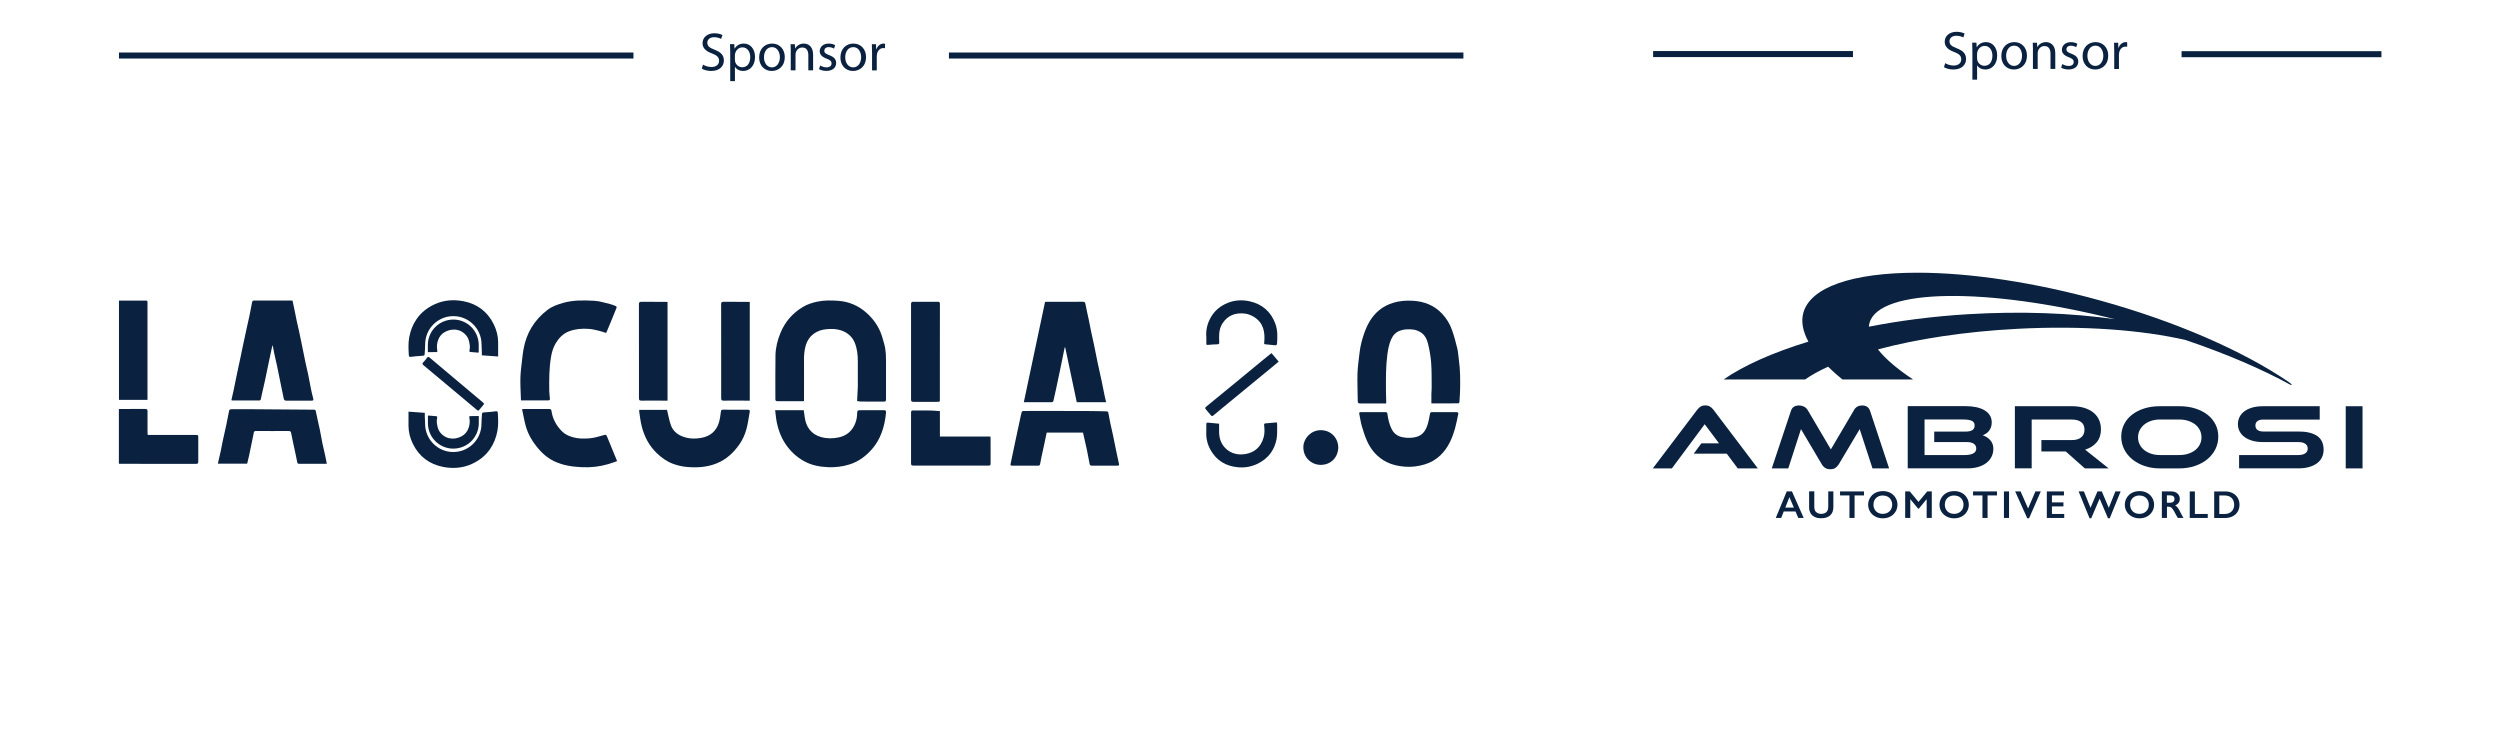 <?xml version="1.0" encoding="UTF-8"?>
<svg id="Layer_1" data-name="Layer 1" xmlns="http://www.w3.org/2000/svg" viewBox="0 0 738 219">
  <defs>
    <style>
      .cls-1 {
        stroke: #0a2240;
        stroke-miterlimit: 10;
        stroke-width: 1.78px;
      }

      .cls-1, .cls-2 {
        fill: #0a2240;
      }

      .cls-2 {
        stroke-width: 0px;
      }
    </style>
  </defs>
  <g>
    <path class="cls-2" d="m253.02,118.38c.07-1.37.13-2.71.2-4.04,0-.17.01-.34.01-.51,0-2.4,0-4.79,0-7.19,0-1.88-.2-3.75-.92-5.49-.64-1.55-1.8-2.68-3.34-3.36-1.23-.54-2.56-.72-3.88-.68-1.34.05-2.7.2-3.95.85-1.85.96-2.92,2.48-3.41,4.48-.3,1.24-.4,2.49-.39,3.77.03,3.8,0,7.61,0,11.41v.76c-.15.02-.26.05-.37.05-2.49,0-4.99-.01-7.48,0-.44,0-.6-.13-.6-.58.01-4.34-.05-8.67.03-13.01.05-2.28.62-4.49,1.5-6.62,1.36-3.3,3.59-5.81,6.62-7.62,1.28-.77,2.69-1.21,4.16-1.54,2.03-.45,4.09-.4,6.12-.27,3.19.21,6.02,1.38,8.44,3.53,1.79,1.59,3.2,3.46,4.13,5.66.47,1.1.75,2.27,1.09,3.42.63,2.1.57,4.26.57,6.41-.01,3.37-.01,6.73,0,10.1,0,.51-.16.65-.65.65-2.25-.02-4.49,0-6.74-.02-.35,0-.7-.09-1.17-.16Z"/>
    <path class="cls-2" d="m409.19,119.1c-.55,0-1.02,0-1.5,0-2.06,0-4.11-.01-6.17,0-.51,0-.71-.15-.71-.68-.02-2.72-.16-5.43-.08-8.15.06-2.07.39-4.14.62-6.2.21-1.88.68-3.7,1.29-5.48.93-2.73,2.26-5.22,4.55-7.07,1.19-.96,2.53-1.65,4.01-2.11,1.92-.6,3.86-.74,5.84-.63,3.34.19,6.28,1.31,8.63,3.79,1.34,1.41,2.34,3.06,2.97,4.87.63,1.8,1.13,3.65,1.57,5.51.26,1.06.28,2.17.44,3.25.43,2.92.42,5.87.37,8.81-.02,1.23-.12,2.46-.2,3.69,0,.13-.2.37-.3.37-2.64.02-5.28.02-7.98.02,0-.96-.01-1.87,0-2.77.01-.68.1-1.36.09-2.04-.03-2.37.02-4.75-.15-7.12-.14-1.89-.47-3.79-.92-5.64-.35-1.45-1.02-2.83-2.44-3.58-.55-.29-1.16-.53-1.77-.62-1.37-.19-2.75-.19-4.09.3-1.32.48-2.12,1.45-2.65,2.68-.6,1.41-.87,2.9-1.07,4.42-.46,3.48-.42,6.97-.41,10.46,0,1.01.05,2.01.07,3.02,0,.28,0,.56,0,.89Z"/>
    <path class="cls-2" d="m308.49,89.12c.23-.01.41-.03.6-.03,3.52,0,7.05,0,10.57-.01.51,0,.67.17.76.66.29,1.53.65,3.05.97,4.57.27,1.31.51,2.62.79,3.93.26,1.25.56,2.5.82,3.75.34,1.64.65,3.28.99,4.92.38,1.78.79,3.56,1.17,5.35.35,1.64.66,3.28,1,4.92.1.51.25,1.01.38,1.55h-8.68c-1.14-5.42-2.28-10.81-3.42-16.2l-.14.02c-.44,2.15-.87,4.31-1.32,6.46-.41,1.99-.84,3.98-1.26,5.96-.24,1.12-.48,2.24-.75,3.35-.04.16-.24.39-.36.4-2.74.02-5.48.02-8.38.02,2.1-9.9,4.18-19.72,6.27-29.62Z"/>
    <path class="cls-2" d="m80.4,101.99c-.08.36-.15.71-.23,1.07-.31,1.47-.63,2.95-.94,4.42-.34,1.6-.65,3.21-1,4.81-.28,1.28-.59,2.56-.87,3.84-.13.59-.23,1.19-.38,1.77-.03.13-.23.32-.36.32-2.68.02-5.37,0-8.05,0-.07,0-.14-.05-.27-.09.22-.99.46-1.97.67-2.95.26-1.22.49-2.44.74-3.66.26-1.27.53-2.53.8-3.8.15-.68.3-1.36.45-2.05.27-1.29.53-2.58.8-3.87.27-1.27.54-2.53.82-3.8.37-1.67.75-3.34,1.1-5.01.26-1.22.49-2.44.72-3.67.07-.35.15-.6.59-.6,3.69.01,7.39,0,11.08,0,.07,0,.15.02.29.04.23,1.07.46,2.15.68,3.24.21,1.01.4,2.02.61,3.03.2.94.44,1.87.64,2.8.29,1.36.57,2.73.85,4.09.34,1.64.65,3.29,1,4.93.26,1.25.58,2.48.84,3.73.27,1.31.49,2.63.76,3.94.2.99.42,1.98.68,2.96.17.67.12.79-.54.79-2.46,0-4.91-.02-7.37,0-.51,0-.67-.19-.76-.67-.29-1.53-.64-3.05-.95-4.58-.34-1.64-.65-3.28-1-4.92-.27-1.27-.58-2.52-.85-3.79-.16-.75-.29-1.51-.44-2.27-.04-.01-.08-.03-.11-.04Z"/>
    <path class="cls-2" d="m153.79,118.19c-.07-2.33-.22-4.48-.17-6.64.05-1.87.33-3.73.53-5.59.1-.92.21-1.84.37-2.75.84-4.86,3.22-8.82,7.16-11.77,1.34-1.01,2.94-1.56,4.57-2.03,3.02-.87,6.09-.77,9.15-.62,1.55.07,3.09.59,4.62.95.62.14,1.21.39,1.8.63.12.05.25.32.21.43-.62,1.57-1.26,3.13-1.91,4.69-.35.84-.71,1.69-1.06,2.53-.04.1-.11.19-.16.26-.76-.23-1.48-.5-2.22-.67-.94-.22-1.88-.44-2.84-.52-1.98-.15-3.95,0-5.82.7-1.75.65-3,1.94-3.96,3.52-.77,1.27-1.17,2.65-1.41,4.12-.55,3.31-.56,6.64-.51,9.98.01.76.13,1.51.19,2.27.03.35-.1.51-.48.51-2.64-.01-5.28,0-8.06,0Z"/>
    <path class="cls-2" d="m319.71,127.7h-10.72c-.23,1.09-.46,2.18-.69,3.26-.28,1.3-.57,2.6-.85,3.91-.15.7-.29,1.4-.41,2.1-.06.35-.21.49-.56.49-2.59,0-5.18,0-7.77,0-.38,0-.46-.17-.39-.5.3-1.42.59-2.83.89-4.25.3-1.44.61-2.87.91-4.31.3-1.4.6-2.8.9-4.19.19-.88.36-1.77.6-2.64.03-.13.35-.25.53-.25,2.89-.02,5.79-.01,8.68-.01,3.75,0,7.5,0,11.25.03,1.52,0,3.04.08,4.56.09.43,0,.51.28.57.56.2.96.35,1.93.55,2.89.26,1.23.56,2.46.82,3.69.34,1.62.65,3.24.99,4.87.24,1.16.48,2.32.75,3.47.1.42,0,.55-.42.55-2.55,0-5.1-.01-7.65,0-.56,0-.57-.41-.64-.75-.26-1.27-.47-2.56-.74-3.83-.37-1.72-.78-3.44-1.17-5.18Z"/>
    <path class="cls-2" d="m72.96,136.87h-8.65c.3-1.3.6-2.54.87-3.79.2-.94.35-1.88.55-2.82.35-1.62.73-3.23,1.08-4.85.26-1.22.51-2.44.72-3.66.15-.86.21-.95,1.07-.95,1.89,0,3.77-.01,5.66,0,6.13.05,12.25.1,18.38.14.39,0,.52.09.6.52.36,1.83.81,3.64,1.19,5.46.27,1.31.48,2.63.75,3.95.25,1.23.56,2.45.83,3.68.17.76.31,1.53.47,2.34-.27.01-.44.03-.6.03-2.5,0-4.99,0-7.49,0-.39,0-.57-.05-.66-.53-.33-1.79-.75-3.57-1.13-5.35-.23-1.06-.46-2.13-.66-3.2-.08-.41-.24-.61-.7-.61-3.22.02-6.44.03-9.66,0-.75,0-.66.54-.74.91-.46,2.11-.87,4.24-1.31,6.36-.17.8-.38,1.6-.57,2.38Z"/>
    <path class="cls-2" d="m196.9,120.98c.39,1.6.64,3.13,1.16,4.57.55,1.52,1.7,2.59,3.23,3.22,1.93.8,3.93.84,5.92.45,2.5-.48,4.24-1.99,5-4.44.33-1.05.45-2.17.6-3.27.06-.44.19-.58.63-.57,2.44.03,4.88.03,7.31.02.44,0,.66.13.58.58-.31,1.7-.52,3.43-.97,5.1-.44,1.62-1.13,3.17-2.11,4.57-1.7,2.42-3.77,4.36-6.55,5.52-2.9,1.21-5.9,1.38-8.97,1.11-1.41-.12-2.76-.45-4.07-.93-1.84-.68-3.39-1.81-4.8-3.16-2.27-2.19-3.65-4.88-4.42-7.89-.37-1.44-.52-2.93-.75-4.39-.02-.14.02-.3.03-.48h8.18Z"/>
    <path class="cls-2" d="m228.83,121.1h8.43c.1.66.21,1.31.28,1.95.33,2.85,1.86,5.12,4.77,5.95,1.75.5,3.53.51,5.33.11,2.08-.46,3.58-1.61,4.53-3.48.52-1.03.81-2.15.85-3.31.05-1.22.04-1.22,1.23-1.22,2.21,0,4.42.01,6.63-.01.52,0,.73.14.68.67-.19,2.06-.58,4.07-1.31,6.01-.64,1.68-1.5,3.24-2.67,4.61-1.83,2.15-3.99,3.82-6.73,4.7-2.1.67-4.25.92-6.44.83-2.48-.1-4.88-.57-7.08-1.79-2.3-1.27-4.14-3.04-5.58-5.25-1.23-1.89-1.99-3.96-2.44-6.14-.24-1.17-.32-2.38-.49-3.64Z"/>
    <path class="cls-2" d="m405.35,121.66c1.2,0,2.4.01,3.6,0,.4,0,.57.12.62.53.21,1.59.56,3.15,1.31,4.59.67,1.28,1.74,2,3.11,2.28.73.15,1.5.23,2.25.19,2.66-.12,4.2-1.01,5.1-3.65.38-1.12.57-2.3.8-3.46.08-.4.26-.48.61-.48,2.4,0,4.8.02,7.2,0,.58,0,.58.31.5.69-.28,1.33-.53,2.66-.89,3.97-.82,3-2.02,5.81-4.3,8.03-1.36,1.32-2.95,2.24-4.78,2.77-1.91.56-3.85.81-5.83.64-1.85-.16-3.65-.53-5.33-1.37-2.68-1.35-4.53-3.48-5.75-6.16-.64-1.41-1.12-2.91-1.55-4.4-.35-1.21-.52-2.46-.77-3.7-.08-.38.11-.46.44-.46,1.22,0,2.44,0,3.66,0Z"/>
    <path class="cls-2" d="m277.46,121.37v7.5h14.91c.02.23.05.39.05.55,0,2.47,0,4.95.01,7.42,0,.44-.12.6-.58.6-7.43,0-14.85,0-22.28,0-.48,0-.63-.18-.63-.64,0-5.02,0-10.04,0-15.06,0-.43.18-.57.58-.57,1.73,0,3.47-.02,5.2.01.89.02,1.77.12,2.74.19Z"/>
    <path class="cls-2" d="m35.09,136.88v-16.12c.2-.01.39-.03.57-.03,2.4,0,4.8.02,7.2-.01.55,0,.69.19.69.68-.01,2.07,0,4.15,0,6.22,0,.24.03.48.05.78.28,0,.5,0,.73,0,4.48,0,8.95,0,13.43,0,.74,0,.77.03.77.77,0,2.36,0,4.72,0,7.08,0,.46-.11.68-.64.68-7.43-.02-14.85-.01-22.28-.01-.15,0-.3-.02-.51-.03Z"/>
    <path class="cls-2" d="m277.45,103.82c0,4.68,0,9.36,0,14.04,0,.76,0,.76-.75.76-2.34,0-4.68-.01-7.03.01-.55,0-.73-.16-.73-.72.01-9.38.01-18.75,0-28.13,0-.51.14-.7.68-.7,2.4.03,4.8.02,7.2,0,.5,0,.64.14.64.64-.02,4.7-.01,9.4-.01,14.09Z"/>
    <path class="cls-2" d="m182.18,136.12c-.93.32-1.79.65-2.67.9-2.53.74-5.12,1.02-7.75.9-2.87-.13-5.67-.55-8.29-1.82-1.68-.82-3.1-1.98-4.32-3.39-1.81-2.08-3.26-4.37-3.98-7.05-.43-1.59-.7-3.22-1.06-4.88.29-.02.45-.04.62-.04,2.47,0,4.95.02,7.42,0,.42,0,.59.17.64.54.33,2.39,1.45,4.39,3.12,6.07.88.88,2.02,1.39,3.23,1.73,1.66.47,3.36.46,5.03.3,1.31-.12,2.61-.52,3.89-.88.76-.22.87-.26,1.13.36.95,2.29,1.88,4.58,2.82,6.87.03.08.06.17.14.38Z"/>
    <path class="cls-2" d="m35.12,88.73c1.09,0,2.15,0,3.21,0,1.49,0,2.97,0,4.46,0,.75,0,.75,0,.75.76,0,7.89,0,15.79,0,23.68,0,1.61,0,3.23,0,4.88h-8.42v-29.32Z"/>
    <path class="cls-2" d="m197.07,118.27c-.28,0-.5,0-.73,0-2.34,0-4.68-.03-7.02,0-.57,0-.7-.19-.7-.72.02-3.71,0-7.42,0-11.12,0-5.53,0-11.07-.01-16.6,0-.56.14-.75.73-.74,2.36.03,4.72.01,7.08.02.2,0,.41.02.64.03v29.15Z"/>
    <path class="cls-2" d="m359.88,125.07c0,.88,0,1.68,0,2.47.02,1.99.67,3.75,2.19,5.07,1.45,1.26,3.24,1.7,5.13,1.48,2.08-.24,3.82-1.14,4.96-2.96.37-.6.65-1.28.85-1.95.37-1.25.3-2.54.14-3.82-.01-.12.17-.36.28-.37,1.15-.12,2.3-.2,3.5-.3.04.33.09.57.09.81-.04,1.36.08,2.76-.17,4.09-.6,3.18-2.34,5.59-5.26,7.13-1.9,1-3.91,1.4-6.01,1.23-3.59-.3-6.41-1.91-8.21-5.11-.92-1.63-1.35-3.38-1.28-5.25.03-.78.02-1.56.02-2.34,0-.31.09-.53.46-.49,1.09.11,2.18.21,3.32.32Z"/>
    <path class="cls-2" d="m356.1,99.49c-.14-1.79.19-3.55,1.01-5.21,1.14-2.3,2.9-3.89,5.29-4.86,2.14-.87,4.37-.95,6.53-.47,3.68.82,6.28,3.07,7.57,6.67.69,1.93.63,3.95.47,5.95-.01.14-.28.38-.41.37-1.04-.08-2.07-.2-3.1-.31-.3-.03-.3-.16-.27-.46.31-3.06-.17-5.85-3.03-7.62-.79-.49-1.75-.87-2.67-.98-2.72-.32-5.06.48-6.61,2.89-.58.89-.88,1.92-.96,2.98-.07.87-.03,1.75,0,2.62.01.4-.07.57-.52.58-.97.02-1.93.09-2.9.18-.34.03-.39-.12-.39-.39,0-.63,0-1.25,0-1.94Z"/>
    <path class="cls-2" d="m375.33,104.23c.73.86,1.41,1.66,2.14,2.52-.9.75-1.77,1.46-2.63,2.18-1.77,1.46-3.55,2.92-5.32,4.37-3.01,2.48-6.02,4.95-9.03,7.43-.77.63-1.54,1.26-2.3,1.91-.3.26-.51.23-.75-.06-.49-.6-.99-1.19-1.49-1.77-.22-.26-.26-.45.05-.71,2.57-2.09,5.13-4.19,7.69-6.3,3.05-2.51,6.1-5.03,9.15-7.54.81-.67,1.63-1.32,2.51-2.03Z"/>
    <path class="cls-2" d="m395.06,132.1c-.08,3.03-2.27,5.11-5.14,5.13-2.77.02-5.35-2.19-5.16-5.51.13-2.4,2.3-4.77,5.19-4.73,3.12.04,5.09,2.45,5.11,5.11Z"/>
    <path class="cls-2" d="m142.92,119.17c-.09.15-.14.25-.21.34-.41.49-.84.97-1.23,1.47-.24.31-.4.29-.68.05-1.61-1.37-3.23-2.71-4.85-4.07-2.36-1.98-4.73-3.96-7.09-5.93-1.28-1.07-2.55-2.17-3.85-3.22-.36-.29-.37-.51-.08-.84.37-.4.76-.8,1.04-1.25.31-.49.56-.42.93-.1,1.92,1.63,3.86,3.25,5.79,4.88,3.28,2.76,6.57,5.52,9.85,8.28.14.11.24.26.37.39Z"/>
    <g>
      <path class="cls-2" d="m125.39,103.89s0-.02,0,0h0Z"/>
      <path class="cls-2" d="m142.24,103.92v.97c1.53.12,3.17.23,4.81.35,0-1.51,0-2.88,0-4.25-.02-1.86-.48-3.61-1.3-5.27-1.85-3.76-4.91-6.02-8.95-6.8-2.85-.55-5.75-.35-8.46.89-2.15.98-3.97,2.38-5.33,4.33-1.14,1.63-1.82,3.42-2.2,5.39-.34,1.78-.22,3.54-.13,5.32.02.32.13.56.57.5.97-.13,1.95-.24,2.94-.29,1.17-.06,1.18-.03,1.21-1.14,0,0-.01,0-.02,0,.01,0,.02-.02.02-.02,0-.02.03-.03,0,0,0,0,0,0,0,0,0,0,0,.02,0,.03.04.02.03-.88.06-.86l.05-1.43c0-4.6,3.73-8.32,8.32-8.32s8.32,3.73,8.32,8.32"/>
      <path class="cls-2" d="m125.39,103.89s-.01.01-.02.02c0,0,.01,0,.02,0,0,0,0-.02,0-.03,0,0,0,0,0,0Z"/>
      <path class="cls-2" d="m133.81,94.34c-4.15,0-7.51,3.36-7.51,7.51v2.11c1.06.04,1.85-.07,2.78-.04,0-.24.02-.4,0-.55-.19-1-.11-1.97.23-2.93.38-1.08,1.06-1.93,2.08-2.47,1.16-.62,2.37-.84,3.69-.56,1.53.33,2.99,1.67,3.34,3.17.22.95.43,1.89.17,2.87-.09.32.04.46.4.47.6.02,1.19.13,1.78.15.18,0,.36.05.55,0v-2.23c0-4.15-3.36-7.51-7.51-7.51Z"/>
    </g>
    <g>
      <path class="cls-2" d="m142.25,122.88s0,.02,0,0h0Z"/>
      <path class="cls-2" d="m125.4,122.84v-.97c-1.53-.12-3.17-.23-4.81-.35,0,1.51,0,2.88,0,4.25.02,1.86.48,3.61,1.3,5.27,1.85,3.76,4.91,6.02,8.95,6.8,2.85.55,5.75.35,8.46-.89,2.15-.98,3.97-2.38,5.33-4.33,1.14-1.63,1.82-3.42,2.2-5.39.34-1.78.22-3.54.13-5.32-.02-.32-.13-.56-.57-.5-.97.13-1.95.24-2.94.29-1.17.06-1.18.03-1.21,1.14,0,0,.01,0,.02,0-.01,0-.02.02-.02.02,0,.02-.03.03,0,0,0,0,0,0,0,0,0,0,0-.02,0-.03-.04-.02-.03.88-.06.86l-.05,1.43c0,4.6-3.73,8.32-8.32,8.32s-8.32-3.73-8.32-8.32"/>
      <path class="cls-2" d="m142.25,122.88s.01-.01.02-.02c0,0-.01,0-.02,0,0,0,0,.02,0,.03,0,0,0,0,0,0Z"/>
      <path class="cls-2" d="m133.83,132.43c4.15,0,7.51-3.36,7.51-7.51v-2.11c-1.06-.04-1.85.07-2.78.04,0,.24-.02.4,0,.55.19,1,.11,1.97-.23,2.93-.38,1.08-1.06,1.93-2.08,2.47-1.16.62-2.37.84-3.69.56-1.53-.33-2.99-1.67-3.34-3.17-.22-.95-.43-1.89-.17-2.87.09-.32-.04-.46-.4-.47-.6-.02-1.19-.13-1.78-.15-.18,0-.36-.05-.55,0v2.23c0,4.15,3.36,7.51,7.51,7.51Z"/>
    </g>
    <path class="cls-2" d="m221.34,118.27c-.28,0-.5,0-.73,0-2.34,0-4.68-.03-7.02,0-.57,0-.7-.19-.7-.72.02-3.71,0-7.42,0-11.12,0-5.53,0-11.07-.01-16.6,0-.56.14-.75.73-.74,2.36.03,4.72.01,7.08.02.2,0,.41.02.64.03v29.15Z"/>
  </g>
  <line class="cls-1" x1="35.12" y1="16.39" x2="187" y2="16.39"/>
  <g>
    <path class="cls-2" d="m207.53,19.08c.62.38,1.54.7,2.49.7,1.42,0,2.25-.75,2.25-1.84,0-1.01-.58-1.58-2.03-2.14-1.76-.62-2.85-1.54-2.85-3.05,0-1.68,1.39-2.93,3.49-2.93,1.1,0,1.9.26,2.38.53l-.38,1.14c-.35-.19-1.07-.51-2.05-.51-1.47,0-2.03.88-2.03,1.62,0,1.01.66,1.5,2.14,2.08,1.82.7,2.75,1.58,2.75,3.17,0,1.66-1.23,3.1-3.77,3.1-1.04,0-2.17-.3-2.75-.69l.35-1.17Z"/>
    <path class="cls-2" d="m215.56,15.56c0-.99-.03-1.79-.06-2.53h1.26l.06,1.33h.03c.58-.94,1.49-1.5,2.75-1.5,1.87,0,3.28,1.58,3.28,3.93,0,2.78-1.69,4.16-3.52,4.16-1.02,0-1.92-.45-2.38-1.21h-.03v4.21h-1.39v-8.38Zm1.39,2.06c0,.21.03.4.06.58.26.98,1.1,1.65,2.11,1.65,1.49,0,2.35-1.21,2.35-2.99,0-1.55-.82-2.88-2.3-2.88-.96,0-1.86.69-2.13,1.74-.05.18-.1.38-.1.58v1.33Z"/>
    <path class="cls-2" d="m231.66,16.84c0,2.86-1.98,4.11-3.85,4.11-2.09,0-3.71-1.54-3.71-3.98,0-2.59,1.7-4.11,3.84-4.11s3.73,1.62,3.73,3.98Zm-6.14.08c0,1.69.97,2.97,2.35,2.97s2.35-1.26,2.35-3.01c0-1.31-.66-2.97-2.32-2.97s-2.38,1.54-2.38,3.01Z"/>
    <path class="cls-2" d="m233.44,15.13c0-.8-.02-1.46-.06-2.09h1.25l.08,1.28h.03c.38-.74,1.28-1.46,2.56-1.46,1.07,0,2.73.64,2.73,3.29v4.62h-1.41v-4.46c0-1.25-.46-2.29-1.79-2.29-.93,0-1.65.66-1.89,1.44-.06.18-.1.42-.1.66v4.65h-1.41v-5.64Z"/>
    <path class="cls-2" d="m242.12,19.33c.42.27,1.15.56,1.85.56,1.02,0,1.5-.51,1.5-1.15,0-.67-.4-1.04-1.44-1.42-1.39-.5-2.05-1.26-2.05-2.19,0-1.25,1.01-2.27,2.67-2.27.78,0,1.47.22,1.9.48l-.35,1.02c-.3-.19-.86-.45-1.58-.45-.83,0-1.29.48-1.29,1.06,0,.64.46.93,1.47,1.31,1.34.51,2.03,1.18,2.03,2.33,0,1.36-1.06,2.32-2.89,2.32-.85,0-1.63-.21-2.17-.53l.35-1.07Z"/>
    <path class="cls-2" d="m255.65,16.84c0,2.86-1.98,4.11-3.85,4.11-2.09,0-3.71-1.54-3.71-3.98,0-2.59,1.7-4.11,3.84-4.11s3.73,1.62,3.73,3.98Zm-6.14.08c0,1.69.97,2.97,2.35,2.97s2.35-1.26,2.35-3.01c0-1.31-.66-2.97-2.32-2.97s-2.38,1.54-2.38,3.01Z"/>
    <path class="cls-2" d="m257.43,15.45c0-.91-.02-1.7-.06-2.41h1.23l.05,1.52h.06c.35-1.04,1.2-1.7,2.14-1.7.16,0,.27.02.4.05v1.33c-.14-.03-.29-.05-.48-.05-.99,0-1.7.75-1.89,1.81-.03.19-.06.42-.06.66v4.13h-1.39v-5.33Z"/>
  </g>
  <g>
    <g>
      <path class="cls-2" d="m512.98,138.27l-3.24-4.34h-9.76l2.26-3.05h5.22l-4.23-5.65-9.7,13.05h-5.63l13.13-17.34c.3-.39.63-.69,1-.92.37-.23.83-.34,1.38-.34s1.01.11,1.38.34c.37.23.7.53,1,.92l13.13,17.34h-5.95Z"/>
      <path class="cls-2" d="m552.76,138.27l-3.78-11.59-6.17,10.37c-.3.47-.64.83-1.02,1.09s-.88.38-1.49.38-1.09-.13-1.49-.38c-.4-.25-.74-.61-1.02-1.09l-6.14-10.37-3.75,11.59h-4.87l5.66-16.99c.34-1.06,1.14-1.59,2.42-1.59.49,0,.96.11,1.42.34.46.23.81.55,1.07.97l6.87,11.66,6.87-11.66c.23-.42.55-.74.95-.97.4-.23.87-.34,1.4-.34,1.21,0,1.99.53,2.35,1.59l5.63,16.99h-4.9Z"/>
      <path class="cls-2" d="m563.16,138.27v-18.38h17.01c1.17,0,2.23.1,3.18.3.95.2,1.78.51,2.46.91s1.22.91,1.59,1.51c.37.6.56,1.3.56,2.09,0,.56-.08,1.05-.24,1.47-.16.42-.37.79-.62,1.09-.25.3-.54.56-.86.76-.32.2-.64.36-.95.48.9.29,1.65.77,2.25,1.46.6.69.9,1.51.9,2.47,0,.91-.19,1.72-.56,2.45-.37.72-.89,1.33-1.56,1.83-.67.5-1.47.88-2.4,1.15-.93.27-1.97.4-3.12.4h-17.64Zm7.82-7.77v-3.1h9.29c1.76,0,2.64-.59,2.64-1.77,0-.71-.3-1.18-.89-1.43-.59-.24-1.43-.37-2.51-.37h-11.38v10.5h11.79c1.08,0,1.93-.15,2.55-.46.62-.31.92-.8.92-1.47,0-.6-.24-1.07-.72-1.4s-1.16-.5-2.05-.5h-9.64Z"/>
      <path class="cls-2" d="m615.44,138.27l-5.63-5h-7.19v-3.36h8.97c1.21,0,2.14-.27,2.78-.81.65-.54.97-1.3.97-2.27s-.32-1.72-.97-2.22c-.65-.5-1.57-.76-2.78-.76h-11.84v14.41h-4.96v-18.35h16.79c1.36,0,2.56.16,3.63.48,1.06.32,1.96.77,2.7,1.36.74.59,1.31,1.3,1.7,2.15.39.84.59,1.78.59,2.83,0,1.53-.41,2.8-1.24,3.81-.83,1.01-1.97,1.74-3.43,2.2l6.93,5.53h-7.03Z"/>
      <path class="cls-2" d="m637.61,138.27c-1.65,0-3.17-.24-4.56-.72-1.39-.48-2.59-1.14-3.61-1.97-1.02-.83-1.81-1.82-2.39-2.97-.57-1.14-.86-2.38-.86-3.71s.29-2.57.86-3.69c.57-1.11,1.37-2.06,2.39-2.84,1.02-.78,2.22-1.39,3.61-1.82,1.39-.43,2.91-.64,4.56-.64h5.72c1.7,0,3.25.22,4.66.66,1.41.44,2.62,1.05,3.64,1.84s1.81,1.74,2.37,2.84c.56,1.1.84,2.32.84,3.65s-.29,2.57-.86,3.71c-.57,1.14-1.37,2.13-2.39,2.97-1.02.83-2.23,1.49-3.64,1.97-1.41.48-2.95.72-4.63.72h-5.72Zm5.72-3.94c.95,0,1.83-.13,2.64-.39.81-.26,1.5-.62,2.08-1.09s1.03-1.01,1.35-1.65c.32-.64.48-1.34.48-2.1s-.16-1.46-.48-2.11c-.32-.65-.77-1.2-1.35-1.67-.58-.46-1.28-.82-2.08-1.09-.81-.26-1.69-.39-2.64-.39h-5.72c-.93,0-1.79.13-2.58.39-.78.26-1.46.62-2.04,1.09-.57.46-1.02,1.02-1.35,1.67-.33.65-.49,1.35-.49,2.11s.16,1.46.48,2.1c.32.64.76,1.19,1.34,1.65.57.46,1.26.82,2.05,1.09.79.26,1.66.39,2.59.39h5.72Z"/>
      <path class="cls-2" d="m660.98,138.27v-3.94h17.46c.89,0,1.58-.17,2.07-.5.49-.34.73-.8.73-1.39,0-.62-.24-1.1-.73-1.44-.49-.34-1.18-.5-2.07-.5h-10.46c-1.14,0-2.17-.13-3.07-.39s-1.67-.62-2.31-1.09c-.64-.46-1.12-1.02-1.46-1.67-.34-.65-.51-1.36-.51-2.13s.16-1.46.48-2.11c.32-.65.79-1.21,1.42-1.68.62-.47,1.4-.84,2.32-1.11.92-.27,1.99-.4,3.2-.4h16.73v3.94h-16.73c-.7,0-1.25.15-1.65.45-.4.3-.6.74-.6,1.31s.21,1.01.62,1.31c.41.3.96.45,1.64.45h10.4c2.44,0,4.29.44,5.56,1.31,1.27.88,1.91,2.23,1.91,4.06,0,.79-.15,1.52-.46,2.2-.31.67-.77,1.25-1.4,1.74-.63.49-1.4.87-2.34,1.15-.93.28-2.03.42-3.28.42h-17.46Z"/>
      <path class="cls-2" d="m692.46,138.27v-18.35h4.96v18.35h-4.96Z"/>
    </g>
    <g>
      <path class="cls-2" d="m528.99,145.07l3.46,7.83h-1.6l-.81-1.91h-3.48l-.76,1.91h-1.59l3.23-7.83h1.55Zm-1.97,4.78h2.53l-1.32-3.1-1.21,3.1Z"/>
      <path class="cls-2" d="m535.58,145.07v4.56c0,.47.07.84.21,1.12.14.28.37.5.69.68s.69.27,1.11.27c.46,0,.86-.09,1.18-.26.32-.17.56-.4.71-.7.15-.29.22-.7.22-1.22v-4.46h1.51v4.65c0,1.05-.32,1.86-.95,2.43-.63.57-1.53.85-2.68.85-.73,0-1.35-.13-1.89-.39-.53-.26-.94-.63-1.22-1.12s-.42-1.06-.42-1.72v-4.71h1.52Z"/>
      <path class="cls-2" d="m550.25,145.07v1.18h-2.78v6.65h-1.51v-6.65h-2.78v-1.18h7.08Z"/>
      <path class="cls-2" d="m555.81,144.97c.81,0,1.54.17,2.19.5.65.33,1.17.82,1.55,1.45.39.63.58,1.32.58,2.07s-.19,1.41-.56,2.04c-.38.63-.89,1.11-1.55,1.46-.66.35-1.4.52-2.22.52s-1.55-.18-2.21-.53c-.66-.35-1.18-.83-1.55-1.45s-.56-1.29-.56-2.04.19-1.39.56-2.02.88-1.12,1.53-1.47c.65-.35,1.4-.52,2.24-.52Zm-2.76,4.02c0,.52.12.99.35,1.4.24.42.56.74.98.96.42.23.9.34,1.43.34.8,0,1.46-.25,1.98-.76s.78-1.16.78-1.95c0-.52-.12-.99-.35-1.4-.23-.42-.56-.74-.99-.97-.42-.23-.9-.34-1.43-.34s-1.01.11-1.43.34c-.42.23-.75.55-.98.96-.23.41-.34.88-.34,1.4Z"/>
      <path class="cls-2" d="m563.77,145.07l2.57,3.09,2.57-3.09h1.35v7.83h-1.51v-5.5h-.04l-2.27,2.76h-.21l-2.27-2.76h-.04v5.5h-1.51v-7.83h1.36Z"/>
      <path class="cls-2" d="m576.87,144.97c.81,0,1.54.17,2.19.5.65.33,1.17.82,1.55,1.45.39.63.58,1.32.58,2.07s-.19,1.41-.56,2.04c-.38.63-.89,1.11-1.55,1.46-.66.35-1.4.52-2.22.52s-1.55-.18-2.21-.53c-.66-.35-1.18-.83-1.55-1.45s-.56-1.29-.56-2.04.19-1.39.56-2.02.88-1.12,1.53-1.47c.65-.35,1.4-.52,2.24-.52Zm-2.76,4.02c0,.52.12.99.35,1.4.24.42.56.74.98.96.42.23.9.34,1.43.34.8,0,1.46-.25,1.98-.76s.78-1.16.78-1.95c0-.52-.12-.99-.35-1.4s-.56-.74-.99-.97c-.42-.23-.9-.34-1.43-.34s-1.01.11-1.43.34c-.42.23-.75.55-.98.96-.23.41-.34.88-.34,1.4Z"/>
      <path class="cls-2" d="m589.51,145.07v1.18h-2.78v6.65h-1.51v-6.65h-2.78v-1.18h7.08Z"/>
      <path class="cls-2" d="m593.07,145.07v7.83h-1.51v-7.83h1.51Z"/>
      <path class="cls-2" d="m596.48,145.07l2.21,5.03,2.16-5.03h1.59l-3.46,7.93h-.53l-3.57-7.93h1.6Z"/>
      <path class="cls-2" d="m609.28,145.07v1.18h-3.55v2.06h3.4v1.18h-3.4v2.23h3.63v1.18h-5.14v-7.83h5.06Z"/>
      <path class="cls-2" d="m615.17,145.07l1.95,4.83,2.05-4.83h1.28l2.06,4.85,1.95-4.85h1.55l-3.22,7.93h-.51l-2.47-5.81-2.48,5.81h-.49l-3.23-7.93h1.56Z"/>
      <path class="cls-2" d="m631.57,144.97c.81,0,1.54.17,2.19.5.65.33,1.17.82,1.55,1.45.39.63.58,1.32.58,2.07s-.19,1.41-.56,2.04c-.38.63-.89,1.11-1.55,1.46-.66.35-1.4.52-2.22.52s-1.55-.18-2.21-.53c-.66-.35-1.18-.83-1.55-1.45-.37-.62-.55-1.29-.55-2.04s.18-1.39.55-2.02c.37-.63.88-1.12,1.53-1.47.65-.35,1.4-.52,2.24-.52Zm-2.76,4.02c0,.52.12.99.35,1.4.24.42.56.74.98.96.42.23.9.34,1.43.34.8,0,1.46-.25,1.98-.76s.78-1.16.78-1.95c0-.52-.12-.99-.35-1.4-.23-.42-.56-.74-.99-.97-.42-.23-.9-.34-1.43-.34s-1.01.11-1.43.34c-.42.23-.75.55-.98.96-.23.41-.34.88-.34,1.4Z"/>
      <path class="cls-2" d="m640.98,145.07c.74,0,1.34.2,1.8.61.46.41.7.94.7,1.59,0,.44-.12.83-.35,1.16-.23.33-.57.59-1.02.78.25.13.47.32.67.55.19.23.44.62.72,1.17.48.95.83,1.6,1.07,1.96h-1.69c-.12-.17-.27-.45-.47-.82-.43-.83-.75-1.4-.95-1.68-.2-.29-.4-.5-.58-.62-.19-.12-.4-.18-.64-.18h-.55v3.31h-1.51v-7.83h2.82Zm-.34,3.34c.4,0,.71-.1.93-.3.23-.2.34-.47.34-.81s-.11-.63-.34-.8c-.22-.18-.54-.27-.96-.27h-.94v2.18h.96Z"/>
      <path class="cls-2" d="m647.93,145.07v6.65h3.8v1.18h-5.32v-7.83h1.51Z"/>
      <path class="cls-2" d="m656.91,145.07c.81,0,1.54.17,2.18.5s1.13.8,1.48,1.4.53,1.28.53,2.03-.18,1.45-.53,2.04c-.35.59-.86,1.05-1.51,1.38s-1.4.49-2.24.49h-3.19v-7.83h3.28Zm-.16,6.65c.84,0,1.51-.25,2.02-.75.51-.5.76-1.16.76-1.98s-.26-1.51-.77-2c-.51-.49-1.2-.73-2.06-.73h-1.56v5.47h1.61Z"/>
    </g>
    <path class="cls-2" d="m675.69,112.8c-13.72-9.34-33.61-17.97-55.78-24.11-19.07-5.28-38.2-8.19-53.84-8.19-19.35,0-31.64,4.31-33.72,11.83-.71,2.55-.18,5.43,1.49,8.52-10.46,3.19-19.09,7.05-25.04,11.17h24.06c1.87-1.31,4.16-2.57,6.79-3.77,1.26,1.24,2.67,2.5,4.23,3.77h20.86c-4.61-3.05-8.15-6.06-10.37-8.88,11.46-3.07,25.72-5.28,41.25-6.08,19.25-1,36.78.35,49.59,3.32,12.01,4.06,22.63,8.64,31.03,13.26.48.11.35-.23-.56-.84Zm-94.84-20.04c-10.25.62-20.09,1.9-29.16,3.68.03-.37.08-.73.18-1.08,2.79-10.28,34.72-10.63,72.43-1.13-12.73-1.82-27.62-2.42-43.45-1.47Z"/>
  </g>
  <line class="cls-1" x1="488" y1="15.96" x2="547" y2="15.96"/>
  <g>
    <path class="cls-2" d="m574.22,18.65c.62.38,1.54.7,2.49.7,1.42,0,2.25-.75,2.25-1.84,0-1.01-.58-1.58-2.03-2.14-1.76-.62-2.85-1.54-2.85-3.05,0-1.68,1.39-2.93,3.49-2.93,1.1,0,1.9.26,2.38.53l-.38,1.14c-.35-.19-1.07-.51-2.05-.51-1.47,0-2.03.88-2.03,1.62,0,1.01.66,1.5,2.14,2.08,1.82.7,2.75,1.58,2.75,3.17,0,1.66-1.23,3.1-3.77,3.1-1.04,0-2.17-.3-2.75-.69l.35-1.17Z"/>
    <path class="cls-2" d="m582.25,15.13c0-.99-.03-1.79-.06-2.53h1.26l.06,1.33h.03c.58-.94,1.49-1.5,2.75-1.5,1.87,0,3.28,1.58,3.28,3.93,0,2.78-1.7,4.16-3.52,4.16-1.02,0-1.92-.45-2.38-1.21h-.03v4.21h-1.39v-8.38Zm1.39,2.06c0,.21.03.4.06.58.26.98,1.1,1.65,2.11,1.65,1.49,0,2.35-1.21,2.35-2.99,0-1.55-.82-2.88-2.3-2.88-.96,0-1.86.69-2.13,1.74-.05.18-.1.38-.1.58v1.33Z"/>
    <path class="cls-2" d="m598.35,16.41c0,2.86-1.98,4.11-3.85,4.11-2.1,0-3.71-1.54-3.71-3.98,0-2.59,1.69-4.11,3.84-4.11s3.73,1.62,3.73,3.98Zm-6.14.08c0,1.69.98,2.97,2.35,2.97s2.35-1.26,2.35-3.01c0-1.31-.66-2.97-2.32-2.97s-2.38,1.54-2.38,3.01Z"/>
    <path class="cls-2" d="m600.13,14.7c0-.8-.02-1.46-.06-2.09h1.25l.08,1.28h.03c.38-.74,1.28-1.46,2.56-1.46,1.07,0,2.73.64,2.73,3.29v4.62h-1.41v-4.46c0-1.25-.46-2.29-1.79-2.29-.93,0-1.65.66-1.89,1.44-.06.18-.1.42-.1.66v4.65h-1.41v-5.64Z"/>
    <path class="cls-2" d="m608.81,18.91c.42.27,1.15.56,1.85.56,1.02,0,1.5-.51,1.5-1.15,0-.67-.4-1.04-1.44-1.42-1.39-.5-2.05-1.26-2.05-2.19,0-1.25,1.01-2.27,2.67-2.27.78,0,1.47.22,1.9.48l-.35,1.02c-.3-.19-.86-.45-1.58-.45-.83,0-1.3.48-1.3,1.06,0,.64.46.93,1.47,1.31,1.34.51,2.03,1.18,2.03,2.33,0,1.36-1.05,2.32-2.89,2.32-.85,0-1.63-.21-2.17-.53l.35-1.07Z"/>
    <path class="cls-2" d="m622.34,16.41c0,2.86-1.98,4.11-3.85,4.11-2.1,0-3.71-1.54-3.71-3.98,0-2.59,1.69-4.11,3.84-4.11s3.73,1.62,3.73,3.98Zm-6.14.08c0,1.69.98,2.97,2.35,2.97s2.35-1.26,2.35-3.01c0-1.31-.66-2.97-2.32-2.97s-2.38,1.54-2.38,3.01Z"/>
    <path class="cls-2" d="m624.12,15.02c0-.91-.02-1.7-.06-2.41h1.23l.05,1.52h.06c.35-1.04,1.2-1.7,2.14-1.7.16,0,.27.02.4.05v1.33c-.14-.03-.29-.05-.48-.05-.99,0-1.7.75-1.89,1.81-.03.19-.06.42-.06.66v4.13h-1.39v-5.33Z"/>
  </g>
  <line class="cls-1" x1="280.12" y1="16.39" x2="432" y2="16.39"/>
  <line class="cls-1" x1="644" y1="16" x2="703" y2="16"/>
</svg>